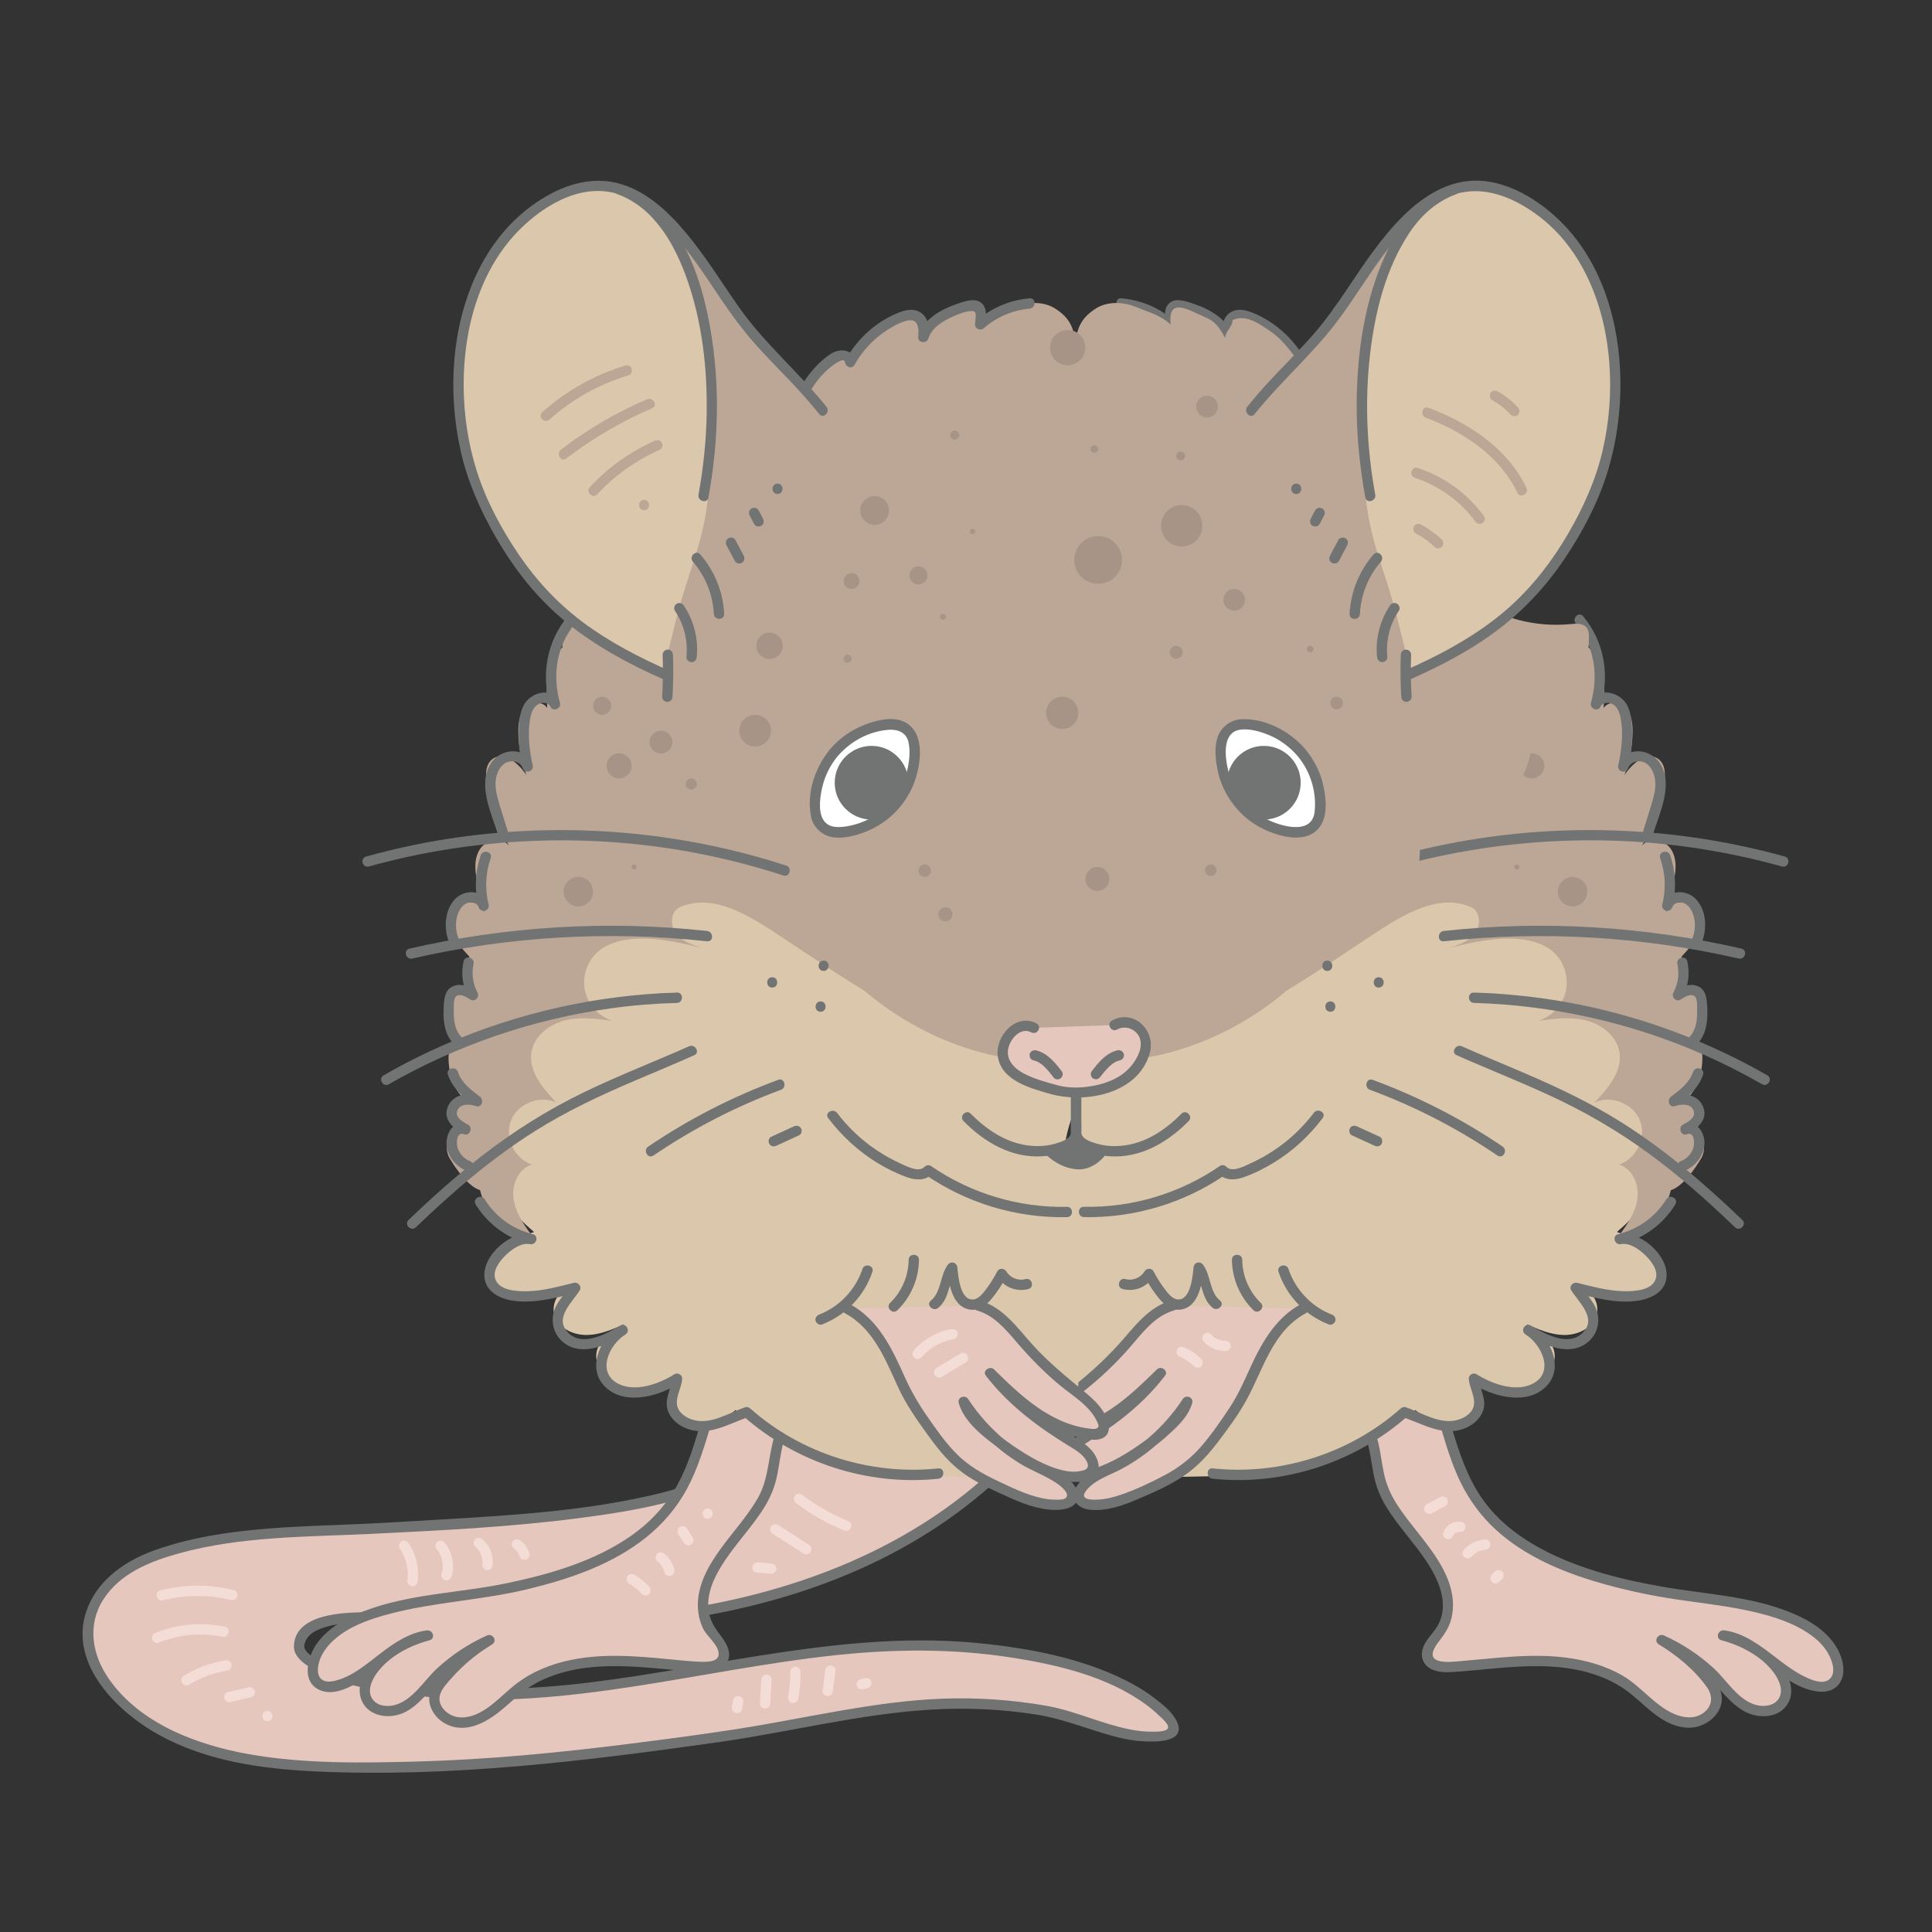 <svg viewBox="0 0 93.543 93.543" xmlns="http://www.w3.org/2000/svg" id="artwork"><rect x="0" y="0" width="93.543" height="93.543" fill="#333333" stroke="none"/><path style="fill:#dbc8ac;" d="M54.418,49.921c3.206-1.686,6.355-3.481,9.439-5.382,1.23-.758,2.463-1.54,3.828-2.014s2.898-.619,4.244-.091c1.036.406,1.992,1.477,1.65,2.536,1.194-.377,2.584-.229,3.568.545s1.452,2.21.955,3.359c.898.196,1.685.843,2.05,1.686s.301,1.86-.169,2.649c.837.941.588,2.622-.486,3.279.37.502.314,1.222.026,1.775s-.768.978-1.237,1.389c.935.284,1.745.958,2.195,1.826.104.202.186.457.058.644-.09.131-.256.182-.41.221-1.182.293-2.433.31-3.622.049.624.017,1.005.826.753,1.397s-.925.86-1.549.848-1.215-.267-1.787-.517c.286.393.826.53,1.132.908.596.736-.115,1.924-1.037,2.139s-1.861-.204-2.715-.612c.277.598.553,1.305.248,1.889-.27.516-.932.732-1.507.636s-1.076-.441-1.524-.813c-.357.608-1.05.92-1.699,1.194-1.757.744-3.534,1.493-5.417,1.801-1.136.186-2.292.207-3.443.228-.942.017-1.885.034-2.827.051-.552.01-1.147.008-1.598-.311-.389-.275-.597-.734-.786-1.171-.322-.742-.647-1.495-.763-2.296-.103-.714-.036-1.44.031-2.158.178-1.908-2.521-5.992-2.343-7.9.18-1.926,3.229-1.747,2.584-3.571-.155-.44-.36-.876-.372-1.343-.024-.87.617-1.614,1.296-2.158.792-.634,1.692-1.133,2.649-1.468"></path><path style="fill:#e5c7be;" d="M56.768,63.211c-.943.248-1.584,1.089-2.222,1.825-.673.777-1.419,1.49-2.225,2.126-.598.472-1.257.937-1.554,1.638-.083.197-.114.468.064.586.085.056.193.058.295.054,1.002-.039,1.961-.446,2.794-1.002s1.557-1.26,2.275-1.959c-1.036,1.363-2.436,2.406-3.899,3.293-.451.273-.95.586-1.079,1.097-.028.11-.035.234.025.331.047.077.129.125.211.163.673.309,1.465.074,2.139-.232,1.181-.536,2.265-1.284,3.185-2.198.306-.304.605-.646.707-1.065-.884,1.364-2.145,2.481-3.605,3.194-.576.281-1.218.531-1.564,1.07-.067.104-.122.224-.104.346.037.25.339.356.59.375.935.072,1.836-.326,2.69-.715.695-.317,1.396-.638,1.998-1.108.758-.592,1.322-1.391,1.875-2.178.277-.394.554-.789.785-1.212.191-.35.349-.718.511-1.083.554-1.25,1.233-2.561,2.447-3.189"></path><path style="fill:#e5c7be;" d="M66.395,69.569c.309.95.245,1.961.713,2.864.37.714.893,1.339,1.385,1.97.924,1.185,2.055,2.646,1.43,4.229-.162.41-.54.715-.739,1.109-.089.176-.137.389-.057.569.219.492,1.063.405,1.486.372,1.431-.11,2.861-.311,4.295-.254s2.902.398,4.047,1.262c.49.37.91.827,1.41,1.183s1.117.613,1.721.499,1.135-.708,1.011-1.309c-.054-.263-.218-.488-.387-.696-.634-.78-1.405-1.449-2.267-1.967,1.06.471,2.023,1.158,2.814,2.006.428.459.823.978,1.382,1.263s1.355.241,1.69-.29c.382-.605-.043-1.401-.559-1.897-.654-.628-1.472-1.083-2.351-1.306,1.656.201,2.731,1.927,4.328,2.409.327.099.715.131.98-.084.288-.234.316-.668.224-1.028-.258-1.008-1.208-1.682-2.163-2.092-1.881-.807-3.971-.925-5.991-1.253-1.02-.166-2.032-.387-3.028-.664-2.378-.66-4.795-1.73-6.207-3.754-.778-1.115-1.111-2.172-1.503-3.474l-1.504-.649-.747-.055-1.015.704"></path><path style="fill:#bca696;" d="M54.581,50.565c.051.22.354.242.577.209,4.229-.624,7.52-3.023,11.024-5.329,1.378-.906,3.339-2.299,5.055-1.514.446.204.472.881.17,1.268s-.799.555-1.266.703c1.088-.262,2.197-.526,3.313-.445.644.047,1.307.225,1.781.663.501.464.73,1.202.58,1.868s-.675,1.234-1.328,1.437c.773-.104,1.568-.208,2.324-.014s1.47.758,1.598,1.527c.155.932-.552,1.765-1.209,2.445.798-.38,1.876.045,2.201.867s-.172,1.869-1.015,2.136c.64.189.974.946.898,1.609s-.462,1.246-.86,1.782c1.211-.428,2.188-.897,2.473-2.149.575-.182,1.17-1.032,1.476-1.552s.058-1.368-.544-1.41c.357-.119.557-.574.403-.917s-.626-.498-.953-.311c.819-.354,1.148-1.357,1.147-2.25-.001-.336-.199-.791-.517-.683.405-.516.799-1.136.683-1.782s-1.043-1.094-1.452-.58c.423-.491.533-1.23.273-1.823.334-.348.658-.73.793-1.194s.031-1.027-.361-1.308-1.065-.109-1.167.362c.03-.536.244-1.043.367-1.565s.142-1.117-.175-1.55-1.069-.549-1.373-.106c.513-.917.874-1.919,1.065-2.952.083-.447.096-.994-.272-1.261-.55-.399-1.258.217-1.639.78.253-.663.387-1.371.395-2.08.005-.414-.048-.863-.329-1.167s-.859-.349-1.071.007c.035-.724.067-1.474-.196-2.15s-.906-1.26-1.629-1.216c-.596.036-1.084.469-1.513.884-3.405,3.298-6.39,7.03-8.86,11.077-.485.795-.961,1.615-1.649,2.243"></path><path style="fill:#727373;" d="M66.211,42.39c5.043-1.637,10.454-2.108,15.704-1.355,1.474.212,2.933.52,4.368.918.31.086.443-.396.133-.482-5.162-1.433-10.634-1.664-15.901-.691-1.502.278-2.984.655-4.437,1.127-.305.099-.174.582.133.482h0Z"></path><path style="fill:#727373;" d="M69.905,45.575c4.768-.518,9.603-.238,14.278.836.313.072.447-.41.133-.482-4.717-1.085-9.599-1.377-14.411-.854-.317.034-.32.535,0,.5h0Z"></path><path style="fill:#727373;" d="M66.754,47.816c.322,0,.322-.5,0-.5-.322,0-.322.5,0,.5h0Z"></path><path style="fill:#727373;" d="M64.265,47.01c.322,0,.322-.5,0-.5-.322,0-.322.5,0,.5h0Z"></path><path style="fill:#727373;" d="M64.412,48.987c.322,0,.322-.5,0-.5-.322,0-.322.5,0,.5h0Z"></path><path style="fill:#727373;" d="M71.365,48.558c3.806.112,7.59.955,11.078,2.486.984.432,1.942.918,2.874,1.452.28.16.532-.272.252-.432-3.362-1.928-7.088-3.205-10.928-3.733-1.087-.15-2.18-.241-3.276-.273-.322-.009-.322.49,0,.5h0Z"></path><path style="fill:#727373;" d="M70.526,51.09c1.664.739,3.364,1.396,5.005,2.185,1.793.862,3.481,1.913,5.048,3.139,1.198.937,2.33,1.954,3.426,3.008.232.223.586-.13.354-.354-1.793-1.725-3.692-3.358-5.798-4.692-1.529-.969-3.161-1.741-4.823-2.45-.987-.421-1.978-.832-2.959-1.267-.291-.129-.546.301-.252.432h0Z"></path><path style="fill:#727373;" d="M72.757,55.516c-1.96-1.331-4.074-2.413-6.296-3.233-.302-.112-.433.371-.133.482,2.181.806,4.253,1.877,6.176,3.183.267.181.517-.252.252-.432h0Z"></path><path style="fill:#727373;" d="M66.804,55.041l-1.101-.505c-.119-.054-.275-.038-.342.09-.058.11-.037.284.09.342l1.101.505c.119.054.275.038.342-.09.058-.11.037-.284-.09-.342h0Z"></path><path style="fill:#727373;" d="M63.611,53.883c-.538.71-1.197,1.331-1.94,1.822-.362.239-.742.451-1.137.629-.294.133-.88.454-1.16.155-.071-.076-.215-.1-.303-.039-1.935,1.331-4.241,2.027-6.59,1.98-.322-.006-.322.494,0,.5,2.43.048,4.84-.671,6.843-2.049l-.303-.039c.318.34.798.297,1.204.154.503-.177.99-.422,1.445-.7.924-.564,1.719-1.301,2.372-2.163.194-.256-.24-.506-.432-.252h0Z"></path><path style="fill:#727373;" d="M80.036,40.388c.319-1.025.989-2.388.348-3.415-.471-.755-1.703-.866-2.032.079l.482.133c.123-.553.192-1.118.189-1.686-.003-.456-.027-.95-.245-1.362-.327-.615-1.349-.91-1.723-.166l.457.193c.429-1.519.157-3.107-.862-4.329-.206-.247-.558.108-.354.354.902,1.082,1.111,2.506.733,3.843-.075.267.327.451.457.193.111-.221.387-.238.591-.131.265.139.362.482.406.756.116.72.026,1.498-.131,2.203-.07.316.377.436.482.133.105-.301.502-.397.775-.275.321.143.487.52.529.849.054.429-.08.865-.203,1.27-.124.409-.254.817-.381,1.225-.096.308.387.44.482.133h0Z"></path><path style="fill:#727373;" d="M65.266,18.555c-.351-.549-.803-1.074-1.356-1.428-.454-.291-1.107-.212-1.178.408l.466-.126c-.516-.916-1.302-1.677-2.252-2.135-.413-.199-.945-.421-1.376-.145-.398.254-.42.771-.387,1.193l.491-.067c-.252-.812-1.095-1.279-1.852-1.536-.319-.108-.818-.301-1.134-.096-.382.248-.261.712-.257,1.087l.427-.177c-.727-.633-1.605-1.005-2.564-1.091-.32-.029-.318.471,0,.5.819.074,1.59.405,2.211.945.157.137.429.051.427-.177-.002-.134-.031-.267-.031-.401-.001-.229.051-.267.279-.247.28.024.591.155.844.271.473.216,1.007.529,1.17,1.055.08.257.514.226.491-.067-.028-.351-.051-.87.447-.813.375.043.762.282,1.074.482.653.418,1.183.996,1.562,1.67.132.235.44.103.466-.126.038-.339.819.336.902.415.269.257.5.544.7.858.173.27.606.02.432-.252h0Z"></path><path style="fill:#727373;" d="M80.383,41.544c.249.729.289,1.498.103,2.247-.078.315.377.435.482.133.06-.173.254-.262.429-.238.22.031.394.203.496.39.216.395.225.959.044,1.367-.129.292.301.546.432.252.293-.661.272-1.574-.232-2.135-.477-.53-1.397-.501-1.651.23l.482.133c.206-.831.174-1.702-.103-2.512-.104-.303-.587-.173-.482.133h0Z"></path><path style="fill:#727373;" d="M81.213,46.675c.106.471.039.956-.189,1.381-.114.214.121.476.342.342.174-.105.44-.295.653-.185.189.097.144.531.15.71.018.515-.059,1.052-.483,1.393-.251.201.105.553.354.354.632-.507.668-1.365.607-2.108-.029-.357-.111-.692-.483-.828-.372-.135-.735.042-1.05.233l.342.342c.292-.547.375-1.162.239-1.767-.071-.314-.553-.181-.482.133h0Z"></path><path style="fill:#727373;" d="M81.977,51.897c-.175.526-.641.88-1.068,1.2-.208.155-.099.556.193.457.305-.103.802-.14.912.263.086.316-.318.521-.539.644-.241.134-.078.558.193.457.387-.144.388.436.32.657-.089.291-.318.537-.603.645-.298.113-.169.596.133.482.536-.203.934-.667,1.002-1.244.065-.552-.337-1.265-.985-1.023l.193.457c.461-.256.964-.678.748-1.269-.228-.624-.942-.743-1.507-.551l.193.457c.541-.405,1.077-.835,1.298-1.499.102-.306-.381-.437-.482-.133h0Z"></path><path style="fill:#727373;" d="M56.702,62.969c-.966.276-1.61,1.049-2.239,1.782-.766.892-1.619,1.686-2.544,2.411-.393.308-.784.623-1.083,1.026-.231.312-.509.782-.33,1.18.211.469.874.319,1.272.248.532-.095,1.045-.285,1.526-.528,1.176-.594,2.134-1.524,3.069-2.434l-.393-.303c-.68.884-1.52,1.638-2.422,2.289-.435.314-.884.607-1.342.886-.375.229-.771.465-1.03.831-.215.304-.373.788-.063,1.085.331.317.923.344,1.347.291,1.033-.129,2.049-.738,2.894-1.315.493-.337.962-.712,1.395-1.123.411-.389.807-.806.965-1.363.079-.28-.304-.425-.457-.193-.863,1.314-2.062,2.383-3.47,3.081-.592.294-1.252.546-1.648,1.107-.425.602-.009,1.116.651,1.173.796.068,1.579-.21,2.298-.518.769-.33,1.56-.671,2.252-1.146.629-.432,1.139-.989,1.6-1.592.505-.661,1.014-1.35,1.413-2.081.814-1.49,1.257-3.318,2.869-4.182.284-.152.032-.584-.252-.432-1.171.627-1.861,1.803-2.399,2.972-.324.705-.624,1.404-1.055,2.052-.425.639-.867,1.285-1.373,1.865-.502.576-1.081,1.026-1.756,1.384-.68.36-1.399.702-2.127.95-.366.124-.747.221-1.135.235-.159.006-.347.014-.5-.04-.27-.096-.125-.312.021-.475.418-.468,1.08-.668,1.62-.955,1.387-.738,2.562-1.833,3.424-3.145l-.457-.193c-.124.437-.439.76-.758,1.068-.347.335-.717.648-1.107.932-.726.528-1.543,1.024-2.401,1.305-.431.141-.924.231-1.359.055-.508-.205.298-.848.503-.984.715-.474,1.448-.905,2.128-1.431.809-.626,1.54-1.33,2.164-2.142.177-.23-.196-.495-.393-.303-.701.683-1.407,1.375-2.224,1.92-.399.266-.825.501-1.274.67-.393.148-.965.359-1.394.298-.323-.046-.099-.381.009-.555.113-.183.253-.344.405-.496.295-.294.632-.541.958-.799.791-.626,1.524-1.323,2.188-2.083.612-.702,1.211-1.536,2.149-1.804.309-.088.177-.571-.133-.482h0Z"></path><path style="fill:#727373;" d="M64.478,63.647c-.977-.376-1.765-1.212-2.093-2.204-.101-.304-.584-.174-.482.133.388,1.171,1.293,2.111,2.443,2.553.126.049.274-.054.307-.175.039-.141-.048-.259-.175-.307h0Z"></path><path style="fill:#727373;" d="M61.044,63.084c-.562-.547-.889-1.302-.897-2.087-.003-.322-.503-.322-.5,0,.009.913.388,1.803,1.043,2.44.231.224.585-.129.354-.354h0Z"></path><path style="fill:#727373;" d="M59.07,62.969c-.51-.413-.438-1.213-.816-1.727-.15-.204-.44-.128-.466.126-.041.412-.137,1.607-.773,1.547-.269-.025-.475-.311-.626-.508-.205-.268-.382-.556-.538-.855-.089-.17-.339-.154-.432,0-.193.321-.572.473-.934.377-.311-.083-.444.399-.133.482.579.154,1.19-.094,1.498-.607h-.432c.206.394.45.77.738,1.109.246.289.585.543.985.497.922-.106,1.073-1.318,1.145-2.043l-.466.126c.411.559.323,1.366.894,1.828.248.201.604-.151.354-.354h0Z"></path><path style="fill:#727373;" d="M80.681,58.063c-.527.854-1.359,1.453-2.332,1.693-.315.078-.18.542.133.482.412-.079.856.235,1.139.499.273.256.638.686.566,1.095-.117.662-1.078.697-1.585.685-.763-.018-1.506-.227-2.243-.406-.204-.05-.402.176-.282.367.365.581,1.255,1.343.563,2.044-.705.713-1.843.057-2.524-.341-.279-.163-.526.263-.252.432.783.482,1.421,1.84.339,2.387-.833.421-1.983-.001-2.711-.463-.156-.099-.386.029-.376.216.022.423.308.848.249,1.268-.051.366-.411.607-.736.712-.871.279-1.773-.325-2.569-.6-.087-.03-.179.007-.243.064-2.471,2.188-5.827,3.244-9.105,2.899-.32-.034-.317.467,0,.5,3.41.359,6.894-.775,9.459-3.045l-.243.064c.984.339,1.996.983,3.05.518.366-.162.696-.445.83-.832.191-.551-.164-1.012-.191-1.548l-.376.216c.942.598,2.481,1.068,3.46.303,1.123-.877.435-2.464-.583-3.091l-.252.432c.9.526,2.236,1.163,3.13.263.315-.317.442-.766.37-1.203-.099-.598-.548-.959-.855-1.446l-.282.367c.949.231,1.921.503,2.907.405.672-.067,1.48-.377,1.554-1.156.103-1.076-1.299-2.286-2.338-2.087l.133.482c1.097-.27,2.038-.962,2.631-1.923.17-.275-.263-.526-.432-.252h0Z"></path><path style="fill:#727373;" d="M69.819,69.306c.285.947.582,1.897,1.056,2.77.461.848,1.074,1.604,1.815,2.223,1.455,1.215,3.261,1.927,5.071,2.425,1.124.309,2.267.546,3.42.718,1.09.162,2.187.282,3.268.502,1.032.21,2.097.499,2.998,1.064.388.243.752.549,1.001.938.211.33.49.975.165,1.324-.35.376-1.094-.008-1.448-.202-.422-.231-.807-.525-1.188-.818-.75-.577-1.525-1.179-2.49-1.312-.308-.043-.454.397-.133.482.935.248,1.927.762,2.518,1.552.259.346.511.874.243,1.284-.223.34-.694.39-1.058.303-.881-.212-1.441-1.191-2.07-1.773-.714-.66-1.531-1.198-2.416-1.599-.288-.13-.533.261-.252.432.875.533,1.736,1.233,2.33,2.078.311.444.258.937-.201,1.257-.423.295-.974.221-1.42.019-.942-.426-1.577-1.326-2.467-1.843-.843-.49-1.796-.752-2.758-.875-1.112-.142-2.236-.082-3.349.015-.573.05-1.144.108-1.717.155-.343.028-.715.081-1.053-.003-.6-.15-.217-.694.032-1.012.291-.372.508-.737.592-1.21.163-.916-.162-1.803-.633-2.577-.582-.958-1.369-1.769-1.986-2.702-.341-.514-.575-1.039-.696-1.645-.118-.592-.176-1.193-.355-1.771-.095-.306-.578-.176-.482.133.174.561.234,1.143.345,1.718.106.551.291,1.058.581,1.54.572.952,1.354,1.758,1.97,2.679.582.871,1.12,2.031.598,3.062-.226.447-.677.767-.787,1.275-.085.394.104.75.465.915.342.157.743.147,1.111.122.571-.039,1.14-.099,1.71-.15,1.241-.113,2.506-.21,3.746-.029,1.119.163,2.218.544,3.099,1.27.809.667,1.569,1.545,2.693,1.611.987.059,2.024-.876,1.57-1.899-.242-.545-.745-1.02-1.174-1.422-.462-.432-.97-.812-1.509-1.141l-.252.432c.863.39,1.661.908,2.353,1.556.628.589,1.134,1.404,1.946,1.76.614.269,1.461.223,1.882-.361.488-.678.1-1.539-.388-2.094-.672-.766-1.65-1.284-2.625-1.543l-.133.482c1.825.252,2.844,2.263,4.672,2.48.44.052.881-.087,1.096-.498.202-.385.138-.861-.013-1.252-.336-.871-1.125-1.474-1.942-1.868-2.089-1.006-4.47-1.064-6.714-1.463-2.124-.377-4.314-.935-6.192-2.031-.995-.581-1.894-1.335-2.545-2.293-.688-1.014-1.065-2.16-1.415-3.324-.093-.307-.575-.176-.482.133h0Z"></path><path style="fill:#bca696;" d="M77.891,19.961c-1.161-1.042-2.538-1.817-4.033-2.265-.309-.092-.441.39-.133.482,1.411.423,2.716,1.152,3.812,2.136.239.214.594-.138.354-.354h0Z"></path><path style="fill:#bca696;" d="M76.98,21.769c-1.282-.981-2.68-1.799-4.163-2.436-.292-.125-.547.305-.252.432,1.484.636,2.882,1.454,4.163,2.436.255.196.505-.238.252-.432h0Z"></path><path style="fill:#bca696;" d="M75.583,23.583c-.882-.949-1.955-1.717-3.14-2.241-.123-.055-.269-.036-.342.09-.062.106-.034.287.09.342,1.15.509,2.183,1.242,3.039,2.163.22.236.573-.118.354-.354h0Z"></path><path style="fill:#bca696;" d="M72.957,24.704c.322,0,.322-.5,0-.5-.322,0-.322.5,0,.5h0Z"></path><circle style="fill:#a89486;" r=".697" cy="24.715" cx="61.796"></circle><circle style="fill:#a89486;" r=".384" cy="28.132" cx="62.911"></circle><circle style="fill:#a89486;" r=".439" cy="27.858" cx="59.672"></circle><circle style="fill:#a89486;" r=".144" cy="29.868" cx="58.485"></circle><circle style="fill:#a89486;" r=".124" cy="25.734" cx="57.051"></circle><circle style="fill:#a89486;" r=".22" cy="21.064" cx="57.916"></circle><path style="fill:#a89486;" d="M70.213,34.006h.439s-.098,0-.22,0h-.22Z"></path><circle style="fill:#a89486;" r=".639" cy="31.267" cx="66.882"></circle><circle style="fill:#a89486;" r=".769" cy="35.379" cx="67.578"></circle><circle style="fill:#a89486;" r=".192" cy="31.893" cx="63.103"></circle><path style="fill:#a89486;" d="M60.99,43.284h.329s-.074,0-.165,0h-.165Z"></path><circle style="fill:#a89486;" r=".302" cy="42.158" cx="59.37"></circle><circle style="fill:#a89486;" r=".343" cy="44.272" cx="58.368"></circle><path style="fill:#a89486;" d="M56.214,40.438h.837s-.187,0-.419,0h-.419Z"></path><circle style="fill:#a89486;" r=".606" cy="37.082" cx="74.167"></circle><circle style="fill:#a89486;" r=".553" cy="35.932" cx="72.138"></circle><circle style="fill:#a89486;" r=".273" cy="37.96" cx="70.672"></circle><circle style="fill:#a89486;" r=".713" cy="43.173" cx="76.141"></circle><circle style="fill:#a89486;" r=".121" cy="41.977" cx="73.441"></circle><circle style="fill:#a89486;" r=".439" cy="34.172" cx="74.989"></circle><path style="fill:#e5c7be;" d="M38.565,68.535c-1.89,2.745-5.033,3.776-8.167,4.351-3.849.706-7.744.848-11.642,1.087-3.692.226-7.75.069-11.275,1.352-.969.353-1.888.91-2.511,1.731-1.39,1.832-.591,3.894.935,5.335,3.343,3.157,8.533,3.197,12.845,3.172,5.442-.032,10.96-.738,16.383-1.514,3.182-.455,6.344-1.252,9.552-1.499,1.988-.153,3.996-.055,5.96.289,1.786.313,3.907,1.52,5.717,1.201.59-.104.526-.499.198-.873-2.212-2.512-7.484-3.312-10.571-3.47-6.354-.324-12.432,1.536-18.709,2.151-2.182.214-4.389.285-6.573.058-1.806-.188-4.511-.444-5.942-1.69-.146-.127-.289-.291-.28-.484.101-2.232,5.954-1.18,7.208-1.134,3.352.125,6.719.125,10.055-.264,6.099-.712,12.326-2.905,16.783-7.263"></path><path style="fill:#727373;" d="M38.349,68.409c-1.59,2.281-4.181,3.387-6.809,3.989-3.268.749-6.646.964-9.983,1.161-1.625.096-3.249.199-4.875.262-1.6.062-3.202.114-4.794.292-1.517.17-3.035.445-4.472.972-1.312.481-2.565,1.332-3.132,2.656-1.128,2.636,1.28,5.077,3.402,6.252,2.299,1.273,4.978,1.652,7.568,1.774,6.553.308,13.108-.502,19.582-1.423,3.407-.485,6.772-1.357,10.215-1.567,1.724-.105,3.461-.027,5.167.245,1.447.23,2.779.853,4.205,1.165.601.131,3.247.473,2.529-.894-.228-.435-.686-.791-1.069-1.083-.437-.334-.91-.617-1.402-.862-2.133-1.061-4.554-1.524-6.907-1.772-6.422-.677-12.671,1.103-18.994,1.882-3.188.393-6.377.461-9.563.006-1.229-.175-2.534-.42-3.606-1.08-.219-.135-.65-.364-.678-.648-.012-.124.051-.276.113-.38.149-.249.421-.399.684-.5.776-.297,1.664-.303,2.483-.289.86.015,1.717.094,2.572.183.982.102,1.959.136,2.947.157,1.718.036,3.439.027,5.155-.064,5.882-.309,11.861-1.679,16.811-4.998,1.144-.767,2.22-1.633,3.207-2.594.231-.225-.123-.578-.354-.354-4.136,4.025-9.738,6.172-15.372,7.025-3.325.503-6.707.56-10.062.469-1.705-.046-3.395-.319-5.101-.327-1.109-.005-3.581.045-3.584,1.671-.001.571.705.966,1.142,1.205.535.292,1.118.496,1.706.652,1.184.315,2.409.443,3.625.566,6.697.682,13.221-1.333,19.826-2.025,2.777-.291,5.578-.315,8.342.107,2.28.348,4.746.914,6.635,2.308.202.149.394.311.575.485.119.114.51.428.472.618-.043.213-.583.189-.756.192-.369.006-.736-.037-1.098-.109-1.38-.275-2.664-.904-4.052-1.146-1.665-.29-3.363-.404-5.052-.34-1.655.063-3.301.304-4.931.585-1.669.288-3.33.626-5.004.886-1.716.267-3.44.493-5.162.71-3.414.43-6.845.767-10.287.86-2.699.073-5.468.117-8.137-.351-2.514-.442-5.289-1.469-6.807-3.653-.806-1.161-1.059-2.594-.271-3.834.815-1.284,2.292-1.863,3.695-2.248,3.025-.831,6.196-.786,9.304-.938,3.35-.164,6.721-.328,10.049-.762,2.719-.355,5.582-.828,7.967-2.266,1.095-.66,2.035-1.527,2.767-2.575.184-.265-.249-.515-.432-.252h0Z"></path><path style="fill:#dbc8ac;" d="M49.725,49.921c-3.206-1.686-6.355-3.481-9.439-5.382-1.23-.758-2.463-1.54-3.828-2.014s-2.898-.619-4.244-.091c-1.036.406-1.992,1.477-1.65,2.536-1.194-.377-2.584-.229-3.568.545s-1.452,2.21-.955,3.359c-.898.196-1.685.843-2.05,1.686s-.301,1.86.169,2.649c-.837.941-.588,2.622.486,3.279-.37.502-.314,1.222-.026,1.775s.768.978,1.237,1.389c-.935.284-1.745.958-2.195,1.826-.104.202-.186.457-.058.644.09.131.256.182.41.221,1.182.293,2.433.31,3.622.049-.624.017-1.005.826-.753,1.397s.925.86,1.549.848,1.215-.267,1.787-.517c-.286.393-.826.53-1.132.908-.596.736.115,1.924,1.037,2.139s1.861-.204,2.715-.612c-.277.598-.553,1.305-.248,1.889.27.516.932.732,1.507.636s1.076-.441,1.524-.813c.357.608,1.05.92,1.699,1.194,1.757.744,3.534,1.493,5.417,1.801,1.136.186,2.292.207,3.443.228.942.017,1.885.034,2.827.051.552.01,1.147.008,1.598-.311.389-.275.597-.734.786-1.171.322-.742.647-1.495.763-2.296.103-.714.036-1.44-.031-2.158-.178-1.908-.356-3.815-.534-5.723-.18-1.926-.352-3.924.293-5.748.155-.44.36-.876.372-1.343.024-.87-.617-1.614-1.296-2.158-.792-.634-1.692-1.133-2.649-1.468"></path><path style="fill:#e5c7be;" d="M47.374,63.211c.943.248,1.584,1.089,2.222,1.825.673.777,1.419,1.49,2.225,2.126.598.472,1.257.937,1.554,1.638.083.197.114.468-.064.586-.085.056-.193.058-.295.054-1.002-.039-1.961-.446-2.794-1.002s-1.557-1.26-2.275-1.959c1.036,1.363,2.436,2.406,3.899,3.293.451.273.95.586,1.079,1.097.028.11.035.234-.025.331-.047.077-.129.125-.211.163-.673.309-1.465.074-2.139-.232-1.181-.536-2.265-1.284-3.185-2.198-.306-.304-.605-.646-.707-1.065.884,1.364,2.145,2.481,3.605,3.194.576.281,1.218.531,1.564,1.07.067.104.122.224.104.346-.037.25-.339.356-.59.375-.935.072-1.836-.326-2.69-.715-.695-.317-1.396-.638-1.998-1.108-.758-.592-1.322-1.391-1.875-2.178-.277-.394-.554-.789-.785-1.212-.191-.35-.349-.718-.511-1.083-.554-1.25-1.233-2.561-2.447-3.189"></path><path style="fill:#e5c7be;" d="M37.747,69.569c-.309.95-.245,1.961-.713,2.864-.37.714-.893,1.339-1.385,1.97-.924,1.185-2.055,2.646-1.43,4.229.162.41.54.715.739,1.109.089.176.137.389.057.569-.219.492-1.063.405-1.486.372-1.431-.11-2.861-.311-4.295-.254s-2.902.398-4.047,1.262c-.49.37-.91.827-1.41,1.183s-1.117.613-1.721.499-1.135-.708-1.011-1.309c.054-.263.218-.488.387-.696.634-.78,1.405-1.449,2.267-1.967-1.06.471-2.023,1.158-2.814,2.006-.428.459-.823.978-1.382,1.263s-1.355.241-1.69-.29c-.382-.605.043-1.401.559-1.897.654-.628,1.472-1.083,2.351-1.306-1.656.201-2.731,1.927-4.328,2.409-.327.099-.715.131-.98-.084-.288-.234-.316-.668-.224-1.028.258-1.008,1.208-1.682,2.163-2.092,1.881-.807,3.971-.925,5.991-1.253,1.02-.166,2.032-.387,3.028-.664,2.378-.66,4.795-1.73,6.207-3.754.778-1.115,1.111-2.172,1.503-3.474l1.504-.649.747-.055,1.015.704"></path><path style="fill:#bca696;" d="M49.561,50.565c-.051.22-.354.242-.577.209-4.229-.624-7.52-3.023-11.024-5.329-1.378-.906-3.339-2.299-5.055-1.514-.446.204-.472.881-.17,1.268s.799.555,1.266.703c-1.088-.262-2.197-.526-3.313-.445-.644.047-1.307.225-1.781.663-.501.464-.73,1.202-.58,1.868s.675,1.234,1.328,1.437c-.773-.104-1.568-.208-2.324-.014s-1.47.758-1.598,1.527c-.155.932.552,1.765,1.209,2.445-.798-.38-1.876.045-2.201.867s.172,1.869,1.015,2.136c-.64.189-.974.946-.898,1.609s.462,1.246.86,1.782c-1.211-.428-2.188-.897-2.473-2.149-.575-.182-1.17-1.032-1.476-1.552s-.058-1.368.544-1.41c-.357-.119-.557-.574-.403-.917s.626-.498.953-.311c-.819-.354-1.148-1.357-1.147-2.25.001-.336.199-.791.517-.683-.405-.516-.799-1.136-.683-1.782s1.043-1.094,1.452-.58c-.423-.491-.533-1.23-.273-1.823-.334-.348-.658-.73-.793-1.194s-.031-1.027.361-1.308,1.065-.109,1.167.362c-.03-.536-.244-1.043-.367-1.565s-.142-1.117.175-1.55,1.069-.549,1.373-.106c-.513-.917-.874-1.919-1.065-2.952-.083-.447-.096-.994.272-1.261.55-.399,1.258.217,1.639.78-.253-.663-.387-1.371-.395-2.08-.005-.414.048-.863.329-1.167s.859-.349,1.071.007c-.035-.724-.067-1.474.196-2.15s.906-1.26,1.629-1.216c.596.036,1.084.469,1.513.884,3.405,3.298,6.39,7.03,8.86,11.077.485.795.961,1.615,1.649,2.243"></path><path style="fill:#bca696;" d="M76.817,30.384c-.172-.216-.5-.193-.774-.167-.848.083-1.71.013-2.533-.204-.293-.077-.591-.178-.82-.377-.249-.216-.393-.526-.525-.828-.717-1.644-1.364-3.46-2.84-4.479-.277-.191-.577-.349-.835-.565-.319-.266-.562-.609-.784-.959-1.183-1.861-1.962-4.118-3.8-5.336-.332-.22-.907-.32-1.02.062-.411-.558-.833-1.129-1.408-1.515-.575-.387-1.178-.808-1.805-.511.012.331-.36.534-.348.865-.327-.577-.478-.819-1.093-1.067s-1.707-.987-1.55.407c-.527-.47-.981-.554-1.631-.829-.651-.274-1.444-.312-2.031.08-.631.421-.857.85-.948,1.63-.09-.78-.317-1.209-.948-1.63-.587-.392-1.38-.354-2.031-.08-.651.274-1.104.359-1.631.829.156-1.394-.936-.656-1.55-.407-.615.249-.765.491-1.093,1.067.012-.331-.36-.534-.348-.865-.626-.297-1.23.124-1.805.511-.575.387-.998.957-1.408,1.515-.113-.382-.688-.282-1.02-.062-1.838,1.218-2.618,3.475-3.8,5.336-.222.35-.466.694-.784.959-.258.215-.559.373-.835.565-1.475,1.02-2.122,2.836-2.84,4.479-.132.302-.276.612-.525.828-.229.199-.526.3-.82.377-.823.217-1.686.287-2.533.204-.275-.027-.602-.049-.774.167-.106.132-.115.315-.114.485.007.977.22,1.952.621,2.844.395.878,1.202,1.774,2.145,1.585-.137,1.344.451,2.74,1.508,3.581,1.057.841,2.55,1.1,3.829.664.088.813.038,1.636.144,2.447.106.81.396,1.641,1.023,2.165s1.65.626,2.236.057c1.943,3.376,5.307,5.902,9.091,6.825,1.136.277,2.423.377,3.413-.203.344-.267.614-.605.85-.967.236.362.506.7.85.967.99.58,2.277.48,3.413.203,3.784-.924,7.148-3.45,9.091-6.825.586.569,1.609.468,2.236-.057s.917-1.355,1.023-2.165.056-1.634.144-2.447c1.279.436,2.771.177,3.829-.664,1.057-.841,1.645-2.237,1.508-3.581.944.189,1.751-.708,2.145-1.585.401-.891.614-1.867.621-2.844.001-.169-.008-.352-.114-.485Z"></path><path style="fill:#bca696;" d="M52.936,50.85c-.006-.004-.01-.011-.015-.015-.086-.05-.173-.096-.253-.157l.269.172Z"></path><path style="fill:#bca696;" d="M51.475,50.677c-.081.061-.168.107-.253.157-.006.004-.01.011-.015.015l.269-.172Z"></path><path style="fill:#e5c7be;" d="M50.059,49.768c-.605-.364-1.214.205-1.428.751-.267.679.116,1.286.721,1.623.545.304,1.193.474,1.791.647.964.279,2.419.035,3.263-.508.709-.456,1.681-1.876.577-2.629-.298-.203-.717-.212-1.023-.021"></path><path style="fill:#fff;" d="M40.39,36.425c-.736.863-1.019,1.951-.888,2.993.064.51.523.902,1.038.884,1.05-.036,2.079-.488,2.814-1.351s1.019-1.951.888-2.993c-.064-.51-.523-.902-1.038-.884-1.05.036-2.079.488-2.814,1.351Z"></path><path style="fill:#727373;" d="M40.213,36.248c-.741.89-1.182,2.146-.94,3.308.102.493.526.892,1.02.976.533.09,1.159-.075,1.652-.273,1.113-.447,1.989-1.372,2.37-2.511.305-.913.468-2.437-.657-2.85-.552-.203-1.294-.004-1.82.203-.629.248-1.18.637-1.624,1.147-.211.242.142.597.354.354.623-.715,1.485-1.185,2.436-1.266.433-.037.866.11.978.581.102.434.047.948-.056,1.376-.23.953-.847,1.784-1.696,2.276-.392.227-.826.378-1.274.446-.429.065-.904.061-1.129-.383-.218-.429-.114-1.102-.007-1.55.131-.546.388-1.05.747-1.481.204-.246-.147-.601-.354-.354Z"></path><circle style="fill:#727373;" r="1.784" cy="37.898" cx="42.199"></circle><path style="fill:#fff;" d="M63.001,36.425c.736.863,1.019,1.951.888,2.993-.064.51-.523.902-1.038.884-1.05-.036-2.079-.488-2.814-1.351s-1.019-1.951-.888-2.993c.064-.51.523-.902,1.038-.884,1.05.036,2.079.488,2.814,1.351Z"></path><path style="fill:#727373;" d="M62.824,36.601c.623.748.927,1.722.828,2.693-.113,1.102-1.482.752-2.163.444-.886-.401-1.597-1.162-1.917-2.083-.221-.637-.53-2.17.464-2.324.482-.075,1.077.11,1.511.306.495.223.92.555,1.276.964.212.243.564-.112.354-.354-.742-.851-1.911-1.47-3.064-1.424-.508.02-.96.351-1.142.824-.195.509-.119,1.177-.006,1.697.255,1.172,1.054,2.211,2.124,2.754.843.428,2.299.837,2.889-.184.301-.521.218-1.28.102-1.843-.14-.679-.461-1.294-.903-1.824-.206-.247-.558.108-.354.354Z"></path><circle style="fill:#727373;" r="1.784" cy="37.898" cx="61.192"></circle><path style="fill:#727373;" d="M50.186,49.552c-.988-.524-2.007.609-1.875,1.587.158,1.174,1.562,1.545,2.515,1.819,1.72.494,4.31.007,4.847-1.988.291-1.082-.78-2.141-1.838-1.555-.281.156-.03.588.252.432.451-.25,1.031.027,1.131.536.076.388-.127.79-.346,1.096-.524.734-1.418,1.046-2.285,1.146-.46.053-.928.044-1.377-.077-.554-.149-1.13-.304-1.64-.572-.451-.237-.869-.653-.754-1.207.098-.473.602-1.058,1.118-.785.284.151.537-.281.252-.432h0Z"></path><path style="fill:#727373;" d="M46.65,54.279c1.015,1.029,2.331,1.804,3.825,1.706.564-.037,1.412-.2,1.747-.717.187-.288.13-.671.13-.998-.001-.423-.001-.847-.002-1.27-.001-.322-.5-.322-.5,0,.001.339.001.677.002,1.016 0.0.152.001.305.001.457 0.0.15.035.382-.046.514-.128.21-.476.315-.695.381-.294.088-.599.126-.906.123-1.268-.011-2.338-.691-3.202-1.567-.226-.23-.58.124-.354.354h0Z"></path><path style="fill:#727373;" d="M57.201,53.925c-.864.876-1.934,1.556-3.202,1.567-.292.003-.582-.031-.863-.111-.224-.064-.567-.163-.717-.361-.1-.133-.067-.339-.067-.496 0-.169.001-.339.001-.508.001-.339.001-.677.002-1.016.001-.322-.499-.322-.5,0-.001.406-.001.813-.002,1.219-.001.34-.065.749.129,1.049.336.518,1.183.678,1.747.717,1.492.101,2.811-.678,3.825-1.706.226-.229-.127-.583-.354-.354h0Z"></path><path style="fill:#737373;" d="M50.857,55.762c.342.316.772.551,1.235.601s.853-.161,1.163-.508c-.193-.047-.281-.036-.473-.083-.228-.056-.483-.131-.594-.338-.022-.041-.046-.091-.092-.095-.027-.002-.052.014-.075.029-.35.23-.763.364-1.182.382"></path><path style="fill:#727373;" d="M50.681,55.939c.4.364.887.626,1.431.675.514.047.983-.212,1.321-.583.121-.133.082-.373-.11-.418-.213-.05-.428-.063-.639-.128-.075-.024-.155-.052-.217-.102-.082-.067-.104-.176-.198-.238-.243-.16-.491.096-.712.19-.226.097-.471.151-.717.163-.32.017-.322.517,0,.5.238-.013.476-.051.703-.127.113-.038.224-.084.332-.135.05-.024.1-.05.148-.078.042-.024.093-.07.14-.08h-.133c-.084-.025-.084-.068-.049-.005.018.033.043.063.066.092.042.051.088.092.141.131.094.07.202.117.313.155.225.078.459.091.688.144l-.11-.418c-.255.28-.576.476-.967.436-.405-.041-.781-.259-1.078-.529-.237-.216-.592.136-.354.354h0Z"></path><path style="fill:#bca696;" d="M39.838,19.872c-1.463-1.846-2.931-2.948-4.279-4.879-1.967-2.815-4.429-7.42-8.406-5.572-5.379,2.5-5.999,10.28-3.67,15.066,2.01,4.131,4.34,6.176,8.421,8.035.123.056.247.111.371.166"></path><path style="fill:#dbc8ac;" d="M32.089,32.606c.201-.814.402-1.627.603-2.441.716-2.898,1.478-3.921,1.655-6.901.141-2.369-.108-6.653-.651-8.963-.356-1.513-.91-3.073-2.102-4.071-.939-.785-2.14-1.107-3.378-1.147-.343.067-.695.166-1.063.338-5.379,2.5-5.999,10.28-3.67,15.066,2.01,4.131,4.34,6.176,8.421,8.035.062.028.124.056.186.083Z"></path><path style="fill:#727373;" d="M40.015,19.695c-1.326-1.661-2.977-3.038-4.206-4.779-.859-1.218-1.635-2.494-2.593-3.64-.89-1.065-2.005-2.111-3.4-2.429-1.459-.333-2.904.262-4.071,1.115-2.361,1.727-3.498,4.594-3.744,7.434-.127,1.466-.023,2.957.294,4.394.33,1.494.938,2.877,1.698,4.2.786,1.369,1.747,2.642,2.921,3.704,1.184,1.071,2.549,1.915,3.975,2.622.415.206.836.401,1.26.588.292.129.546-.302.252-.432-1.472-.65-2.913-1.395-4.203-2.363-1.191-.893-2.216-1.99-3.054-3.219-.854-1.253-1.599-2.628-2.058-4.078-.423-1.337-.631-2.737-.637-4.138-.012-2.741.767-5.662,2.779-7.625.979-.955,2.347-1.819,3.757-1.803,1.37.015,2.514.894,3.41,1.852.99,1.059,1.772,2.289,2.582,3.486.513.758,1.059,1.484,1.67,2.166.652.727,1.351,1.41,2.012,2.13.348.379.683.767,1.003,1.169.201.252.552-.104.354-.354h0Z"></path><path style="fill:#727373;" d="M32.083,31.701c.024.678.017,1.356-.023,2.033-.008.135.121.25.25.25.142,0,.242-.115.25-.25.04-.677.048-1.355.023-2.033-.005-.135-.111-.25-.25-.25-.132,0-.255.114-.25.25h0Z"></path><path style="fill:#727373;" d="M32.677,29.572c.443.661.637,1.446.557,2.238-.014.135.125.25.25.25.146,0,.236-.115.25-.25.088-.869-.139-1.765-.625-2.49-.075-.112-.22-.161-.342-.09-.111.065-.165.229-.09.342h0Z"></path><path style="fill:#727373;" d="M33.549,27.197c.608.7.968,1.601,1.014,2.526.016.32.516.322.5,0-.053-1.064-.462-2.076-1.16-2.88-.211-.243-.564.112-.354.354h0Z"></path><path style="fill:#727373;" d="M35.176,26.402l.403.759c.061.116.232.161.342.09.118-.076.155-.218.09-.342l-.403-.759c-.061-.116-.232-.161-.342-.09-.118.076-.155.218-.09.342h0Z"></path><path style="fill:#727373;" d="M34.302,24.084c.434-2.396.544-4.835.229-7.252-.274-2.104-.831-4.293-2.092-6.039-.615-.852-1.406-1.502-2.396-1.869-.302-.112-.433.371-.133.482,1.796.665,2.788,2.475,3.383,4.192.709,2.047.957,4.271.922,6.429-.021,1.317-.16,2.628-.395,3.924-.057.315.425.45.482.133h0Z"></path><path style="fill:#727373;" d="M36.298,24.962l.214.406c.029.054.091.099.149.115.06.017.14.009.193-.025.053-.034.1-.086.115-.149.015-.067.007-.131-.025-.193l-.214-.406c-.029-.054-.091-.099-.149-.115-.06-.017-.14-.009-.193.025-.053.034-.1.086-.115.149-.015.067-.007.131.025.193h0Z"></path><path style="fill:#727373;" d="M37.645,23.917c.322,0,.322-.5,0-.5-.322,0-.322.5,0,.5h0Z"></path><path style="fill:#bca696;" d="M60.568,19.872c1.463-1.846,2.931-2.948,4.279-4.879,1.967-2.815,4.429-7.42,8.406-5.572,5.379,2.5,5.999,10.28,3.67,15.066-2.01,4.131-4.34,6.176-8.421,8.035-.123.056-.247.111-.371.166"></path><path style="fill:#dbc8ac;" d="M68.317,32.606c-.201-.814-.402-1.627-.603-2.441-.716-2.898-1.478-3.921-1.655-6.901-.141-2.369.108-6.653.651-8.963.356-1.513.91-3.073,2.102-4.071.939-.785,2.14-1.107,3.378-1.147.343.067.695.166,1.063.338,5.379,2.5,5.999,10.28,3.67,15.066-2.01,4.131-4.34,6.176-8.421,8.035-.062.028-.124.056-.186.083Z"></path><path style="fill:#727373;" d="M60.745,20.049c1.243-1.558,2.767-2.866,3.973-4.455.902-1.188,1.647-2.486,2.575-3.655.832-1.047,1.845-2.134,3.163-2.538,1.399-.429,2.79.151,3.924.971,2.28,1.65,3.345,4.494,3.542,7.218.102,1.411-.005,2.838-.325,4.215-.335,1.444-.937,2.774-1.682,4.051-.767,1.314-1.697,2.522-2.834,3.538-1.161,1.038-2.504,1.846-3.897,2.531-.389.191-.782.372-1.178.547-.294.13-.04.561.252.432,1.533-.677,3.03-1.46,4.362-2.484,1.22-.939,2.262-2.071,3.122-3.348.883-1.312,1.644-2.751,2.104-4.268.424-1.395.624-2.866.611-4.324-.026-2.844-.89-5.857-3.004-7.861-1.033-.979-2.429-1.83-3.887-1.872-1.408-.04-2.642.737-3.611,1.693-1.074,1.058-1.91,2.335-2.747,3.581-.516.768-1.046,1.518-1.658,2.215-.668.76-1.394,1.467-2.081,2.21-.374.404-.734.819-1.078,1.249-.199.249.153.605.354.354h0Z"></path><path style="fill:#727373;" d="M67.823,31.701c-.024.678-.017,1.356.023,2.033.008.135.109.25.25.25.129,0,.258-.115.25-.25-.04-.677-.048-1.355-.023-2.033.005-.135-.118-.25-.25-.25-.14,0-.245.115-.25.25h0Z"></path><path style="fill:#727373;" d="M67.298,29.319c-.486.726-.713,1.621-.625,2.49.013.134.105.25.25.25.125,0,.264-.115.25-.25-.08-.792.114-1.577.557-2.238.075-.112.022-.277-.09-.342-.123-.072-.267-.023-.342.09h0Z"></path><path style="fill:#727373;" d="M66.504,26.844c-.698.804-1.107,1.816-1.16,2.88-.016.322.484.321.5,0,.046-.925.406-1.826,1.014-2.526.21-.242-.142-.597-.354-.354h0Z"></path><path style="fill:#727373;" d="M64.798,26.15l-.403.759c-.061.115-.033.277.09.342.116.061.277.034.342-.09l.403-.759c.061-.115.033-.277-.09-.342-.116-.061-.277-.034-.342.09h0Z"></path><path style="fill:#727373;" d="M66.586,23.951c-.41-2.259-.515-4.564-.245-6.846.24-2.03.756-4.115,1.902-5.836.558-.837,1.301-1.511,2.253-1.863.299-.111.17-.594-.133-.482-1.858.688-2.922,2.401-3.6,4.177-.817,2.142-1.098,4.523-1.073,6.804.015,1.402.165,2.8.415,4.179.057.316.539.182.482-.133h0Z"></path><path style="fill:#727373;" d="M63.676,24.71l-.214.406c-.031.059-.043.127-.025.193.016.058.061.121.115.149.058.031.128.046.193.025.06-.02.119-.057.149-.115l.214-.406c.031-.059.043-.127.025-.193-.016-.058-.061-.121-.115-.149-.058-.031-.128-.046-.193-.025-.06.02-.119.057-.149.115h0Z"></path><path style="fill:#727373;" d="M62.762,23.917c.322,0,.322-.5,0-.5-.322,0-.322.5,0,.5h0Z"></path><path style="fill:#727373;" d="M38.064,41.908c-5.097-1.654-10.552-2.116-15.857-1.371-1.513.212-3.009.526-4.481.934-.31.086-.178.569.133.482,5.111-1.418,10.535-1.649,15.748-.67,1.464.275,2.908.646,4.324,1.106.307.1.438-.383.133-.482h0Z"></path><path style="fill:#727373;" d="M34.238,45.075c-4.812-.523-9.694-.23-14.411.854-.314.072-.181.554.133.482,4.675-1.075,9.51-1.355,14.278-.836.32.035.317-.466,0-.5h0Z"></path><path style="fill:#727373;" d="M37.388,47.816c.322,0,.322-.5,0-.5-.322,0-.322.5,0,.5h0Z"></path><path style="fill:#727373;" d="M39.877,47.01c.322,0,.322-.5,0-.5-.322,0-.322.5,0,.5h0Z"></path><path style="fill:#727373;" d="M39.731,48.987c.322,0,.322-.5,0-.5-.322,0-.322.5,0,.5h0Z"></path><path style="fill:#727373;" d="M32.777,48.058c-3.863.114-7.684.97-11.228,2.51-1.019.443-2.012.944-2.976,1.497-.279.16-.028.592.252.432,3.294-1.889,6.939-3.139,10.699-3.668,1.078-.152,2.165-.239,3.253-.271.321-.009.322-.509,0-.5h0Z"></path><path style="fill:#727373;" d="M33.364,50.658c-1.685.748-3.408,1.413-5.069,2.216-1.782.861-3.45,1.913-5.012,3.128-1.225.953-2.382,1.99-3.5,3.066-.232.224.121.577.354.354,1.782-1.714,3.667-3.337,5.763-4.656,1.53-.963,3.161-1.728,4.822-2.436.965-.411,1.935-.814,2.894-1.239.293-.13.039-.561-.252-.432h0Z"></path><path style="fill:#727373;" d="M31.637,55.948c1.923-1.306,3.995-2.377,6.176-3.183.299-.111.17-.594-.133-.482-2.222.821-4.336,1.903-6.296,3.233-.265.18-.015.613.252.432h0Z"></path><path style="fill:#727373;" d="M37.59,55.473l1.101-.505c.119-.055.158-.236.09-.342-.079-.123-.214-.148-.342-.09l-1.101.505c-.119.055-.158.236-.09.342.079.123.214.148.342.09h0Z"></path><path style="fill:#727373;" d="M40.1,54.136c.653.861,1.449,1.598,2.372,2.163.444.271.916.507,1.405.686.416.152.914.212,1.244-.14l-.303.039c2.003,1.377,4.413,2.096,6.843,2.049.321-.006.322-.506,0-.5-2.349.046-4.655-.649-6.59-1.98-.088-.06-.232-.037-.303.039-.281.3-.863-.022-1.16-.155-.395-.178-.776-.39-1.137-.629-.743-.492-1.401-1.112-1.94-1.822-.192-.253-.626-.004-.432.252h0Z"></path><path style="fill:#727373;" d="M24.588,40.255c-.127-.408-.256-.816-.381-1.225-.124-.408-.254-.839-.203-1.27.039-.328.209-.709.529-.849.273-.12.669-.027.775.275.105.303.553.183.482-.133-.157-.705-.246-1.483-.131-2.203.042-.263.132-.589.374-.739.204-.126.506-.117.622.114.129.255.533.077.457-.193-.378-1.337-.169-2.76.733-3.843.205-.245-.147-.601-.354-.354-1.018,1.222-1.291,2.81-.862,4.329l.457-.193c-.374-.743-1.396-.449-1.723.166-.219.412-.243.905-.245,1.362-.003.567.066,1.132.189,1.686l.482-.133c-.329-.945-1.56-.834-2.032-.079-.641,1.027.029,2.39.348,3.415.095.306.578.176.482-.133h0Z"></path><path style="fill:#727373;" d="M39.308,18.808c.2-.313.431-.601.7-.858.079-.076.863-.756.902-.415.026.229.333.361.466.126.38-.674.909-1.251,1.562-1.67.301-.193.654-.401,1.008-.473.544-.11.543.418.513.804-.023.29.41.326.491.067.163-.526.697-.839,1.17-1.055.253-.115.564-.246.844-.271.228-.02.28.018.279.247-0.0.134-.03.267-.031.401-.003.229.269.314.427.177.62-.54,1.391-.871,2.211-.945.318-.029.321-.529,0-.5-.96.086-1.837.458-2.564,1.091l.427.177c.004-.376.126-.839-.257-1.087-.317-.205-.814-.014-1.134.096-.758.26-1.6.723-1.852,1.536l.491.067c.033-.417.013-.907-.361-1.174-.429-.305-.981-.077-1.402.126-.95.458-1.736,1.219-2.252,2.135l.466.126c-.07-.619-.724-.699-1.178-.408-.553.355-1.005.879-1.356,1.428-.174.272.259.523.432.252h0Z"></path><path style="fill:#727373;" d="M23.277,41.411c-.277.811-.309,1.681-.103,2.512l.482-.133c-.254-.732-1.175-.76-1.651-.23-.504.561-.525,1.474-.232,2.135.13.294.561.04.432-.252-.181-.408-.172-.972.044-1.367.099-.18.258-.341.466-.383.183-.037.394.044.459.231.105.301.56.183.482-.133-.186-.749-.146-1.517.103-2.247.104-.305-.378-.436-.482-.133h0Z"></path><path style="fill:#727373;" d="M22.447,46.542c-.136.605-.053,1.22.239,1.767l.342-.342c-.307-.186-.659-.361-1.024-.241-.389.127-.478.468-.509.836-.061.743-.025,1.601.607,2.108.249.199.605-.152.354-.354-.425-.341-.501-.878-.483-1.393.006-.178-.038-.613.15-.71.213-.109.48.08.653.185.221.134.457-.128.342-.342-.227-.425-.294-.911-.189-1.381.07-.313-.411-.447-.482-.133h0Z"></path><path style="fill:#727373;" d="M21.684,52.03c.221.664.756,1.094,1.298,1.499l.193-.457c-.565-.192-1.279-.072-1.507.551-.216.591.287,1.013.748,1.269l.193-.457c-.647-.242-1.05.471-.985,1.023.068.577.466,1.041,1.002,1.244.301.114.431-.369.133-.482-.285-.108-.514-.354-.603-.645-.068-.222-.067-.802.32-.657.268.1.437-.321.193-.457-.221-.123-.625-.328-.539-.644.11-.402.607-.366.912-.263.29.098.402-.3.193-.457-.427-.32-.893-.674-1.068-1.2-.101-.304-.584-.174-.482.133h0Z"></path><path style="fill:#727373;" d="M47.308,63.452c.826.236,1.388.917,1.926,1.545.632.738,1.31,1.431,2.057,2.054.63.527,1.482,1.01,1.831,1.789.061.136.12.246-.017.316-.107.055-.239.027-.355.014-.261-.029-.519-.085-.771-.16-.462-.137-.899-.342-1.312-.588-.953-.569-1.752-1.351-2.543-2.121-.195-.19-.571.071-.393.303,1.089,1.417,2.513,2.48,4.027,3.406.316.193.682.404.858.744.073.14.095.278-.031.378-.075.06-.215.081-.307.099-.247.047-.503.026-.748-.025-.876-.185-1.721-.692-2.454-1.188-.445-.301-.866-.636-1.26-1.001-.373-.345-.773-.713-.915-1.216l-.457.193c.759,1.157,1.759,2.142,2.939,2.867.56.345,1.192.566,1.74.927.18.119.736.529.469.748-.107.087-.351.075-.473.076-.238 0-.474-.03-.706-.082-.761-.171-1.478-.526-2.179-.86-.686-.327-1.337-.702-1.881-1.239-.545-.538-.984-1.17-1.421-1.796-.444-.634-.821-1.277-1.136-1.985-.598-1.344-1.278-2.771-2.634-3.498-.284-.152-.536.28-.252.432,1.376.737,1.963,2.248,2.578,3.591.354.774.831,1.462,1.324,2.152.466.653.959,1.303,1.584,1.812.612.499,1.319.841,2.033,1.168.754.345,1.523.701,2.358.785.494.05,1.444.015,1.398-.707-.042-.658-.863-1.092-1.375-1.341-.765-.373-1.496-.77-2.154-1.315-.69-.571-1.288-1.24-1.779-1.988-.151-.23-.537-.09-.457.193.27.954,1.249,1.671,2.009,2.235.844.626,1.837,1.238,2.866,1.495.713.178,2.272.096,1.818-1.026-.164-.405-.517-.686-.873-.918-.432-.281-.877-.54-1.302-.832-1.036-.711-2.005-1.537-2.773-2.536l-.393.303c.821.799,1.655,1.609,2.644,2.199.479.286.995.521,1.534.668.397.109,1.107.318,1.489.08.393-.245.248-.767.072-1.098-.225-.424-.58-.767-.946-1.07-.895-.74-1.782-1.452-2.564-2.317-.75-.83-1.428-1.823-2.559-2.146-.31-.089-.442.394-.133.482h0Z"></path><path style="fill:#727373;" d="M39.797,64.129c1.149-.442,2.055-1.383,2.443-2.553.101-.306-.381-.437-.482-.133-.329.992-1.116,1.828-2.093,2.204-.126.049-.213.168-.175.307.033.12.181.223.307.175h0Z"></path><path style="fill:#727373;" d="M43.452,63.437c.655-.637,1.034-1.527,1.043-2.44.003-.322-.497-.322-.5,0-.008.785-.334,1.54-.897,2.087-.231.225.123.578.354.354h0Z"></path><path style="fill:#727373;" d="M45.426,63.323c.572-.462.483-1.27.894-1.828l-.466-.126c.073.724.223,1.937,1.145,2.043.387.045.719-.193.962-.472.299-.343.55-.731.761-1.134h-.432c.309.513.92.761,1.498.607.311-.083.179-.565-.133-.482-.361.096-.74-.056-.934-.377-.093-.154-.343-.17-.432,0-.149.285-.317.559-.509.817-.155.207-.373.52-.655.546-.636.06-.731-1.136-.773-1.547-.025-.254-.315-.331-.466-.126-.379.514-.306,1.314-.816,1.727-.25.202.105.554.354.354h0Z"></path><path style="fill:#727373;" d="M23.029,58.315c.593.961,1.534,1.653,2.631,1.923l.133-.482c-1.041-.2-2.439,1.011-2.338,2.087.07.751.841,1.078,1.495,1.15,1.007.111,1.997-.163,2.966-.399l-.282-.367c-.298.474-.739.829-.847,1.406-.085.45.036.915.362,1.244.894.9,2.23.263,3.13-.263l-.252-.432c-1.018.627-1.706,2.213-.583,3.091.979.765,2.518.294,3.46-.303l-.376-.216c-.027.523-.369.974-.203,1.512.125.404.464.701.842.868,1.054.465,2.066-.179,3.05-.518l-.243-.064c2.565,2.271,6.049,3.404,9.459,3.045.317-.033.32-.534,0-.5-3.279.345-6.634-.711-9.105-2.899-.065-.057-.157-.094-.243-.064-.796.274-1.7.881-2.569.6-.328-.106-.68-.345-.736-.712-.063-.416.228-.848.249-1.268.01-.187-.22-.315-.376-.216-.728.462-1.878.884-2.711.463-1.083-.547-.444-1.905.339-2.387.273-.168.027-.595-.252-.432-.681.398-1.819,1.055-2.524.341-.692-.701.198-1.463.563-2.044.12-.191-.078-.417-.282-.367-.719.175-1.442.378-2.185.404-.516.018-1.523-.002-1.643-.683-.07-.397.276-.816.538-1.069.286-.276.743-.607,1.167-.526.312.06.449-.404.133-.482-.973-.24-1.805-.839-2.332-1.693-.169-.273-.601-.022-.432.252h0Z"></path><path style="fill:#727373;" d="M33.842,69.173c-.308,1.023-.63,2.044-1.185,2.964-.539.893-1.265,1.642-2.12,2.236-1.761,1.223-3.893,1.84-5.968,2.276-2.29.482-4.706.51-6.912,1.345-.883.334-1.757.803-2.318,1.587-.439.615-.766,1.812.106,2.231.895.431,2.055-.436,2.728-.945.8-.603,1.587-1.308,2.616-1.449l-.133-.482c-.871.231-1.677.659-2.346,1.264-.558.504-1.117,1.335-.807,2.115.275.694,1.089.893,1.757.715.827-.222,1.346-.977,1.911-1.56.759-.784,1.661-1.403,2.654-1.852l-.252-.432c-.932.568-1.795,1.298-2.45,2.176-.288.386-.444.843-.262,1.311.154.396.484.709.876.865,1.014.403,2.033-.287,2.763-.929.442-.388.866-.781,1.381-1.074.483-.274,1.004-.469,1.542-.605,1.174-.296,2.392-.295,3.592-.214.635.043,1.268.108,1.901.165.446.04.911.109,1.359.07.349-.03.733-.134.925-.456.252-.423.001-.892-.261-1.238-.339-.448-.613-.839-.647-1.421-.032-.548.138-1.083.385-1.566.555-1.087,1.429-1.964,2.117-2.962.371-.538.66-1.1.804-1.741.145-.642.193-1.3.389-1.931.096-.308-.387-.44-.482-.133-.315,1.016-.275,2.102-.819,3.044-.506.876-1.202,1.624-1.793,2.441-.545.753-1.044,1.606-1.1,2.556-.026.44.055.905.247,1.302.188.389.732.767.756,1.213.023.418-.56.408-.852.401-.466-.011-.933-.068-1.397-.111-1.153-.107-2.312-.224-3.472-.16-.972.053-1.943.232-2.84.617-.451.194-.873.437-1.261.738-.409.316-.77.688-1.177,1.006-.449.351-1.018.665-1.608.593-.491-.061-1.022-.519-.891-1.058.07-.285.297-.528.483-.743.188-.217.387-.425.595-.622.442-.419.927-.782,1.447-1.099.28-.171.036-.562-.252-.432-.885.4-1.703.938-2.416,1.599-.629.582-1.189,1.561-2.07,1.773-.365.088-.833.036-1.058-.303-.27-.408-.015-.939.243-1.284.591-.79,1.583-1.305,2.518-1.552.321-.085.176-.525-.133-.482-.843.116-1.549.593-2.211,1.098-.671.511-1.368,1.131-2.208,1.337-.228.056-.53.089-.708-.102-.163-.175-.154-.468-.107-.685.096-.447.369-.832.697-1.14.744-.699,1.778-1.054,2.746-1.309,2.179-.575,4.457-.658,6.649-1.187,1.901-.459,3.833-1.095,5.43-2.255.846-.614,1.568-1.366,2.115-2.259.593-.968.938-2.048,1.263-3.129.093-.309-.389-.441-.482-.133h0Z"></path><path style="fill:#727373;" d="M50.031,51.337c.058.014.113.032.168.053.029.011-.048-.023-.006-.002.012.006.025.012.037.018.027.014.054.028.08.044.024.014.047.029.07.045.019.013.055.03.068.049-.013-.019-.034-.027-.004-.003.011.009.022.018.033.027.024.02.047.041.07.062.086.08.166.167.242.258.037.044.074.089.11.135.011.014.021.027.032.041.029.037-.021-.028-.002-.003.019.025.038.05.057.075.041.054.081.096.149.115.06.017.14.009.193-.025.103-.066.174-.231.09-.342-.328-.432-.698-.896-1.254-1.027-.127-.03-.277.04-.307.175-.029.128.038.275.175.307h0Z"></path><path style="fill:#727373;" d="M54.102,50.855c-.555.131-.926.595-1.254,1.027-.036.048-.04.137-.025.193.016.058.061.121.115.149.132.07.257.022.342-.09.017-.023.035-.045.052-.068.036-.048-.034.043.003-.004.009-.011.018-.023.027-.034.038-.048.076-.095.115-.141.076-.09.156-.177.242-.258.021-.019.042-.038.064-.057.011-.009.021-.018.032-.027.003-.002.046-.037.014-.012-.031.024.008-.006.015-.011.014-.01.027-.019.041-.029.023-.016.046-.03.07-.045.024-.014.048-.028.073-.04.012-.006.025-.012.037-.018.033-.015.018-.005-.006.002.059-.017.115-.042.176-.056.127-.03.215-.182.175-.307-.043-.133-.171-.207-.307-.175h0Z"></path><path style="fill:#bca696;" d="M26.605,20.315c1.096-.984,2.401-1.714,3.812-2.136.307-.092.176-.575-.133-.482-1.495.448-2.872,1.223-4.033,2.265-.24.215.115.568.354.354h0Z"></path><path style="fill:#bca696;" d="M27.414,22.201c1.282-.981,2.68-1.799,4.163-2.436.295-.126.041-.557-.252-.432-1.484.636-2.882,1.454-4.163,2.436-.252.193-.003.627.252.432h0Z"></path><path style="fill:#bca696;" d="M28.913,23.937c.857-.921,1.889-1.654,3.039-2.163.123-.055.152-.235.09-.342-.074-.127-.218-.144-.342-.09-1.185.524-2.258,1.292-3.14,2.241-.219.235.134.59.354.354h0Z"></path><path style="fill:#bca696;" d="M31.185,24.704c.322,0,.322-.5,0-.5-.322,0-.322.5,0,.5h0Z"></path><path style="fill:#bca696;" d="M69.035,20.226c1.821.685,3.573,1.836,4.437,3.638.139.29.57.037.432-.252-.92-1.92-2.799-3.139-4.736-3.868-.301-.114-.432.37-.133.482h0Z"></path><path style="fill:#bca696;" d="M68.509,23.14c1.158.377,2.193,1.119,2.913,2.103.08.109.217.163.342.09.107-.063.17-.233.09-.342-.8-1.095-1.921-1.913-3.211-2.333-.307-.1-.438.383-.133.482h0Z"></path><path style="fill:#bca696;" d="M68.551,25.826c.171.092.336.195.493.308.018.013.036.026.054.04.009.007.018.013.027.02.027.021.016.015-.004-.003.036.032.075.059.112.09.076.063.149.129.22.197.095.09.261.101.354,0,.09-.098.101-.257,0-.354-.3-.286-.639-.533-1.004-.73-.115-.062-.278-.033-.342.09-.061.116-.033.276.09.342h0Z"></path><path style="fill:#bca696;" d="M72.253,19.375c.085.048.169.099.25.153.041.027.081.055.12.084.022.016.044.032.066.048.009.006.017.013.026.02-.02-.015-.034-.026-.006-.004.155.123.301.259.435.404.089.096.265.097.354,0,.095-.103.095-.251,0-.354-.287-.31-.625-.576-.993-.783-.114-.064-.278-.031-.342.09-.062.118-.032.274.09.342h0Z"></path><circle style="fill:#a89486;" r=".697" cy="24.715" cx="42.346"></circle><circle style="fill:#a89486;" r=".384" cy="28.132" cx="41.231"></circle><circle style="fill:#a89486;" r=".439" cy="27.858" cx="44.47"></circle><circle style="fill:#a89486;" r=".144" cy="29.868" cx="45.657"></circle><circle style="fill:#a89486;" r=".124" cy="25.734" cx="47.091"></circle><circle style="fill:#a89486;" r=".22" cy="21.064" cx="46.227"></circle><circle style="fill:#a89486;" r=".639" cy="31.267" cx="37.26"></circle><circle style="fill:#a89486;" r=".769" cy="35.379" cx="36.564"></circle><circle style="fill:#a89486;" r=".192" cy="31.893" cx="41.039"></circle><circle style="fill:#a89486;" r=".302" cy="42.158" cx="44.772"></circle><circle style="fill:#a89486;" r=".343" cy="44.272" cx="45.774"></circle><circle style="fill:#a89486;" r=".606" cy="37.082" cx="29.975"></circle><circle style="fill:#a89486;" r=".553" cy="35.932" cx="32.004"></circle><circle style="fill:#a89486;" r=".273" cy="37.96" cx="33.471"></circle><circle style="fill:#a89486;" r=".713" cy="43.173" cx="28.001"></circle><circle style="fill:#a89486;" r=".121" cy="41.977" cx="30.702"></circle><circle style="fill:#a89486;" r=".439" cy="34.172" cx="29.154"></circle><circle style="fill:#a89486;" r="1.156" cy="27.112" cx="53.17"></circle><circle style="fill:#a89486;" r="1.003" cy="25.457" cx="57.216"></circle><circle style="fill:#a89486;" r=".525" cy="29.041" cx="59.758"></circle><circle style="fill:#a89486;" r=".315" cy="31.582" cx="56.948"></circle><circle style="fill:#a89486;" r=".158" cy="31.424" cx="63.436"></circle><circle style="fill:#a89486;" r=".215" cy="22.077" cx="57.163"></circle><circle style="fill:#a89486;" r=".182" cy="21.74" cx="52.983"></circle><circle style="fill:#a89486;" r=".78" cy="34.513" cx="51.43"></circle><circle style="fill:#a89486;" r=".307" cy="34.04" cx="64.719"></circle><circle style="fill:#a89486;" r=".527" cy="19.687" cx="58.443"></circle><circle style="fill:#a89486;" r=".855" cy="16.831" cx="51.695"></circle><circle style="fill:#a89486;" r=".581" cy="42.557" cx="53.131"></circle><circle style="fill:#a89486;" r=".281" cy="42.137" cx="58.621"></circle><path style="fill:#f3ddd6;" d="M30.457,76.672c.107.061.21.13.308.205l-.051-.039c.131.102.253.215.364.339.087.098.266.096.354,0,.096-.104.093-.249,0-.354-.207-.231-.454-.429-.723-.583-.114-.065-.279-.03-.342.09-.063.119-.032.273.09.342h0Z"></path><path style="fill:#f3ddd6;" d="M31.818,75.586c.073.058.138.124.196.197l-.039-.051c.063.082.115.171.156.266l-.025-.06c.025.06.045.122.06.186.03.127.182.215.307.175.133-.043.207-.171.175-.307-.069-.292-.24-.572-.476-.759-.054-.043-.105-.073-.177-.073-.061,0-.135.027-.177.073-.044.048-.076.11-.073.177.003.062.022.137.073.177h0Z"></path><path style="fill:#f3ddd6;" d="M32.833,74.268l.277.431c.035.054.086.098.149.115.06.017.14.009.193-.025.053-.034.1-.086.115-.149.015-.064.011-.136-.025-.193l-.277-.431c-.035-.054-.086-.098-.149-.115-.06-.017-.14-.009-.193.025-.053.034-.1.086-.115.149-.015.064-.011.136.025.193h0Z"></path><path style="fill:#f3ddd6;" d="M34.262,73.535c.322,0,.322-.5,0-.5-.322,0-.322.5,0,.5h0Z"></path><path style="fill:#f3ddd6;" d="M44.608,65.727c.104-.119.217-.231.339-.332.054-.045.094-.074.166-.124.067-.046.137-.089.207-.129.272-.154.544-.251.868-.309.133-.024.208-.186.175-.307-.038-.14-.174-.199-.307-.175-.691.124-1.34.493-1.802,1.022-.089.102-.1.254,0,.354.091.091.264.102.354,0h0Z"></path><path style="fill:#f3ddd6;" d="M45.602,66.663l1.149-.691c.112-.067.164-.228.09-.342-.073-.113-.222-.162-.342-.09l-1.149.691c-.112.067-.164.228-.09.342.073.113.222.162.342.09h0Z"></path><path style="fill:#f3ddd6;" d="M57.089,65.674c.2.087.388.198.561.331l-.051-.039c.074.057.144.118.211.183.094.091.261.101.354,0,.09-.098.101-.257,0-.354-.239-.23-.518-.421-.823-.553-.064-.028-.122-.045-.193-.025-.058.016-.121.061-.149.115-.031.058-.046.128-.025.193.019.058.057.124.115.149h0Z"></path><path style="fill:#f3ddd6;" d="M58.286,64.959c.262.296.66.467,1.054.462.131-.002.256-.114.25-.25-.006-.134-.11-.252-.25-.25-.056.001-.111-.003-.167-.01l.067.009c-.065-.009-.128-.023-.19-.042-.031-.01-.061-.024-.092-.033.073.021.016.006-.004-.003-.015-.007-.029-.014-.044-.022-.029-.015-.057-.032-.084-.049-.014-.009-.027-.018-.041-.027-.008-.005-.015-.011-.023-.016.03.024.038.03.023.018-.052-.043-.101-.088-.146-.139-.087-.098-.266-.095-.354,0-.096.105-.093.249,0,.354h0Z"></path><path style="fill:#f3ddd6;" d="M69.331,73.267l.643-.349c.115-.062.161-.231.09-.342-.075-.117-.219-.157-.342-.09l-.643.349c-.115.062-.161.231-.09.342.075.117.219.157.342.09h0Z"></path><path style="fill:#f3ddd6;" d="M70.362,74.34c.003-.008.006-.015.009-.023l-.025.06c.018-.04.04-.078.067-.113l-.039.051c.029-.037.062-.069.1-.098l-.051.039c.038-.028.078-.052.121-.07l-.06.025c.046-.019.093-.033.142-.04l-.067.009c.044-.005.087-.006.131-.001l-.067-.009c.005.001.011.002.016.002.069.011.13.011.193-.025.052-.03.101-.09.115-.149.015-.064.011-.136-.025-.193-.033-.051-.086-.105-.149-.115-.109-.017-.204-.018-.313.003-.081.016-.161.05-.232.091-.071.041-.139.095-.193.157-.071.082-.118.164-.156.265-.021.058-.005.141.025.193.03.052.09.101.149.115.064.015.136.011.193-.025.058-.037.091-.085.115-.149h0Z"></path><path style="fill:#f3ddd6;" d="M71.237,75.378c.049-.054.105-.099.158-.148-.057.053-.013.01.004-.001.015-.01.03-.021.045-.03.03-.02.062-.038.094-.055.016-.009.032-.017.049-.024.018-.008.078-.028.002-.002.034-.012.067-.026.102-.037.069-.022.14-.037.211-.048l-.067.009c.027-.004.054-.006.081-.008.067-.005.128-.025.177-.073.043-.043.076-.115.073-.177-.006-.127-.11-.26-.25-.25-.392.028-.768.198-1.032.492-.087.097-.103.259,0,.354.095.088.26.104.354,0h0Z"></path><path style="fill:#f3ddd6;" d="M72.59,76.588l.142-.142c.024-.023.042-.05.052-.081.016-.03.023-.062.021-.096.001-.034-.006-.067-.021-.096-.01-.031-.027-.058-.052-.081l-.051-.039c-.039-.023-.081-.034-.126-.034l-.067.009c-.042.012-.079.033-.11.064l-.142.142c-.024.023-.042.05-.052.081-.016.03-.023.062-.021.096-.001.034.006.067.021.096.01.031.027.058.052.081l.051.039c.039.023.081.034.126.034l.067-.009c.042-.012.079-.033.11-.064h0Z"></path><path style="fill:#f3ddd6;" d="M7.895,77.484c1.08-.276,2.209-.281,3.291-.014.312.077.446-.405.133-.482-1.169-.288-2.391-.284-3.557.014-.311.08-.179.562.133.482h0Z"></path><path style="fill:#f3ddd6;" d="M7.676,79.538c.977-.398,2.049-.508,3.083-.291.314.066.448-.416.133-.482-1.118-.234-2.289-.141-3.349.291-.125.051-.213.166-.175.307.033.118.182.226.307.175h0Z"></path><path style="fill:#f3ddd6;" d="M9.149,81.569c.579-.351,1.215-.584,1.883-.694.133-.022.208-.187.175-.307-.039-.141-.174-.197-.307-.175-.707.117-1.39.373-2.002.744-.275.167-.024.599.252.432h0Z"></path><path style="fill:#f3ddd6;" d="M11.169,82.408l.99-.232c.127-.03.215-.182.175-.307-.043-.133-.171-.207-.307-.175l-.99.232c-.127.03-.215.182-.175.307.043.133.171.207.307.175h0Z"></path><path style="fill:#f3ddd6;" d="M12.949,83.339c.322,0,.322-.5,0-.5-.322,0-.322.5,0,.5h0Z"></path><path style="fill:#f3ddd6;" d="M19.352,74.967c.321.477.445,1.012.373,1.586-.017.134.127.25.25.25.149,0,.233-.115.25-.25.08-.637-.083-1.306-.441-1.838-.075-.112-.22-.161-.342-.09-.111.065-.165.23-.09.342h0Z"></path><path style="fill:#f3ddd6;" d="M21.152,75.028c.009.011.019.022.028.034.014.017.015.021.001.001.017.024.034.047.05.072.032.049.061.1.086.152.006.013.013.026.019.04.01.021.009.023.001.001.01.027.021.054.03.082.02.059.036.119.049.18.003.014.006.029.008.043.001.005.009.051.004.021-.005-.03.002.016.002.021.002.015.003.029.004.044.004.058.005.117.003.175-.001.029-.003.058-.006.087-.001.005-.007.051-.002.021.005-.03-.003.016-.004.021-.011.061-.026.121-.045.181-.039.125.046.278.175.307.136.031.266-.041.307-.175.18-.574.033-1.21-.357-1.663-.086-.1-.267-.094-.354,0-.097.106-.091.247,0,.354h0Z"></path><path style="fill:#f3ddd6;" d="M23.005,74.881c.035.03.069.062.101.096.017.018.033.037.049.055.021.025-.002-.001-.009-.012.007.011.016.022.024.033.027.038.051.077.074.118.012.022.023.043.033.066.005.01.009.02.014.03.014.029-.022-.059-.003-.007.032.089.05.177.07.269-.005-.023-.006-.049-.002-.01.001.011.002.022.003.033.002.025.003.049.003.073 0.0.049-.003.098-.009.147-.007.059.033.137.073.177.043.043.115.076.177.073.149-.007.233-.11.25-.25.054-.457-.143-.948-.493-1.244-.1-.084-.257-.105-.354,0-.085.093-.107.263,0,.354h0Z"></path><path style="fill:#f3ddd6;" d="M24.899,74.996c.017.011.034.024.05.036l-.051-.039c.061.048.115.102.163.163l-.039-.051c.049.063.089.132.121.206l-.025-.06c.012.029.022.057.032.087.019.061.059.117.115.149.054.031.133.045.193.025.06-.02.119-.057.149-.115.031-.058.045-.128.025-.193-.038-.12-.093-.239-.168-.34-.043-.057-.087-.113-.139-.163-.053-.051-.112-.097-.173-.138-.052-.035-.134-.041-.193-.025-.058.016-.121.061-.149.115-.031.058-.046.128-.025.193s.059.111.115.149h0Z"></path><path style="fill:#f3ddd6;" d="M35.499,82.304l-.055.329c-.01.033-.012.067-.004.1.002.033.011.064.03.093.016.029.037.052.064.07.024.022.052.037.085.045.064.015.136.011.193-.025l.051-.039c.031-.031.052-.068.064-.11l.055-.329c.01-.033.012-.067.004-.1-.002-.033-.011-.064-.03-.093-.016-.029-.037-.052-.064-.07-.024-.022-.052-.037-.085-.045-.064-.015-.136-.011-.193.025l-.051.039c-.031.031-.052.068-.064.11h0Z"></path><path style="fill:#f3ddd6;" d="M36.862,81.327l-.066,1.152c-.007.131.12.256.25.25.142-.006.242-.11.25-.25l.066-1.152c.007-.131-.12-.256-.25-.25-.142.006-.242.11-.25.25h0Z"></path><path style="fill:#f3ddd6;" d="M38.261,80.943c.002.208-.005.416-.023.624-.009.102-.02.203-.032.304.006-.05-.004.028-.004.031-.004.024-.007.049-.011.073-.009.057-.018.113-.029.169-.023.128.035.276.175.307.122.028.283-.037.307-.175.08-.44.121-.886.117-1.333-.001-.131-.114-.256-.25-.25-.135.006-.251.11-.25.25h0Z"></path><path style="fill:#f3ddd6;" d="M39.955,80.89l-.129.986c-.008.059.034.137.073.177.043.043.115.076.177.073.065-.003.132-.024.177-.073.048-.052.064-.107.073-.177l.129-.986c.008-.059-.034-.137-.073-.177-.043-.043-.115-.076-.177-.073-.065.003-.132.024-.177.073-.048.052-.064.107-.073.177h0Z"></path><path style="fill:#f3ddd6;" d="M41.792,81.788l.22-.055c.033-.008.061-.023.085-.045.027-.018.049-.041.064-.07.018-.029.028-.06.03-.093.007-.033.006-.067-.004-.1l-.025-.06c-.022-.038-.052-.068-.09-.09l-.06-.025c-.044-.012-.089-.012-.133,0l-.22.055c-.033.008-.061.023-.085.045-.027.018-.049.041-.064.07-.018.029-.028.06-.03.093-.007.033-.006.067.004.1l.025.06c.022.038.052.068.09.09l.06.025c.044.012.089.012.133,0h0Z"></path><path style="fill:#f3ddd6;" d="M38.559,72.787c.721.547,1.51.987,2.349,1.327.125.051.275-.055.307-.175.039-.143-.049-.257-.175-.307-.796-.322-1.546-.757-2.229-1.276-.108-.082-.28-.017-.342.09-.075.128-.018.26.09.342h0Z"></path><path style="fill:#f3ddd6;" d="M37.413,74.264l1.5.961c.11.071.281.026.342-.09.066-.124.028-.267-.09-.342l-1.5-.961c-.11-.071-.281-.026-.342.09-.066.124-.028.267.09.342h0Z"></path><path style="fill:#f3ddd6;" d="M36.675,76.144l.659.055c.061.005.135-.032.177-.073.043-.043.076-.115.073-.177-.003-.065-.024-.132-.073-.177-.051-.047-.107-.067-.177-.073l-.659-.055c-.061-.005-.135.032-.177.073-.043.043-.076.115-.073.177.003.065.024.132.073.177.051.047.107.067.177.073h0Z"></path></svg>